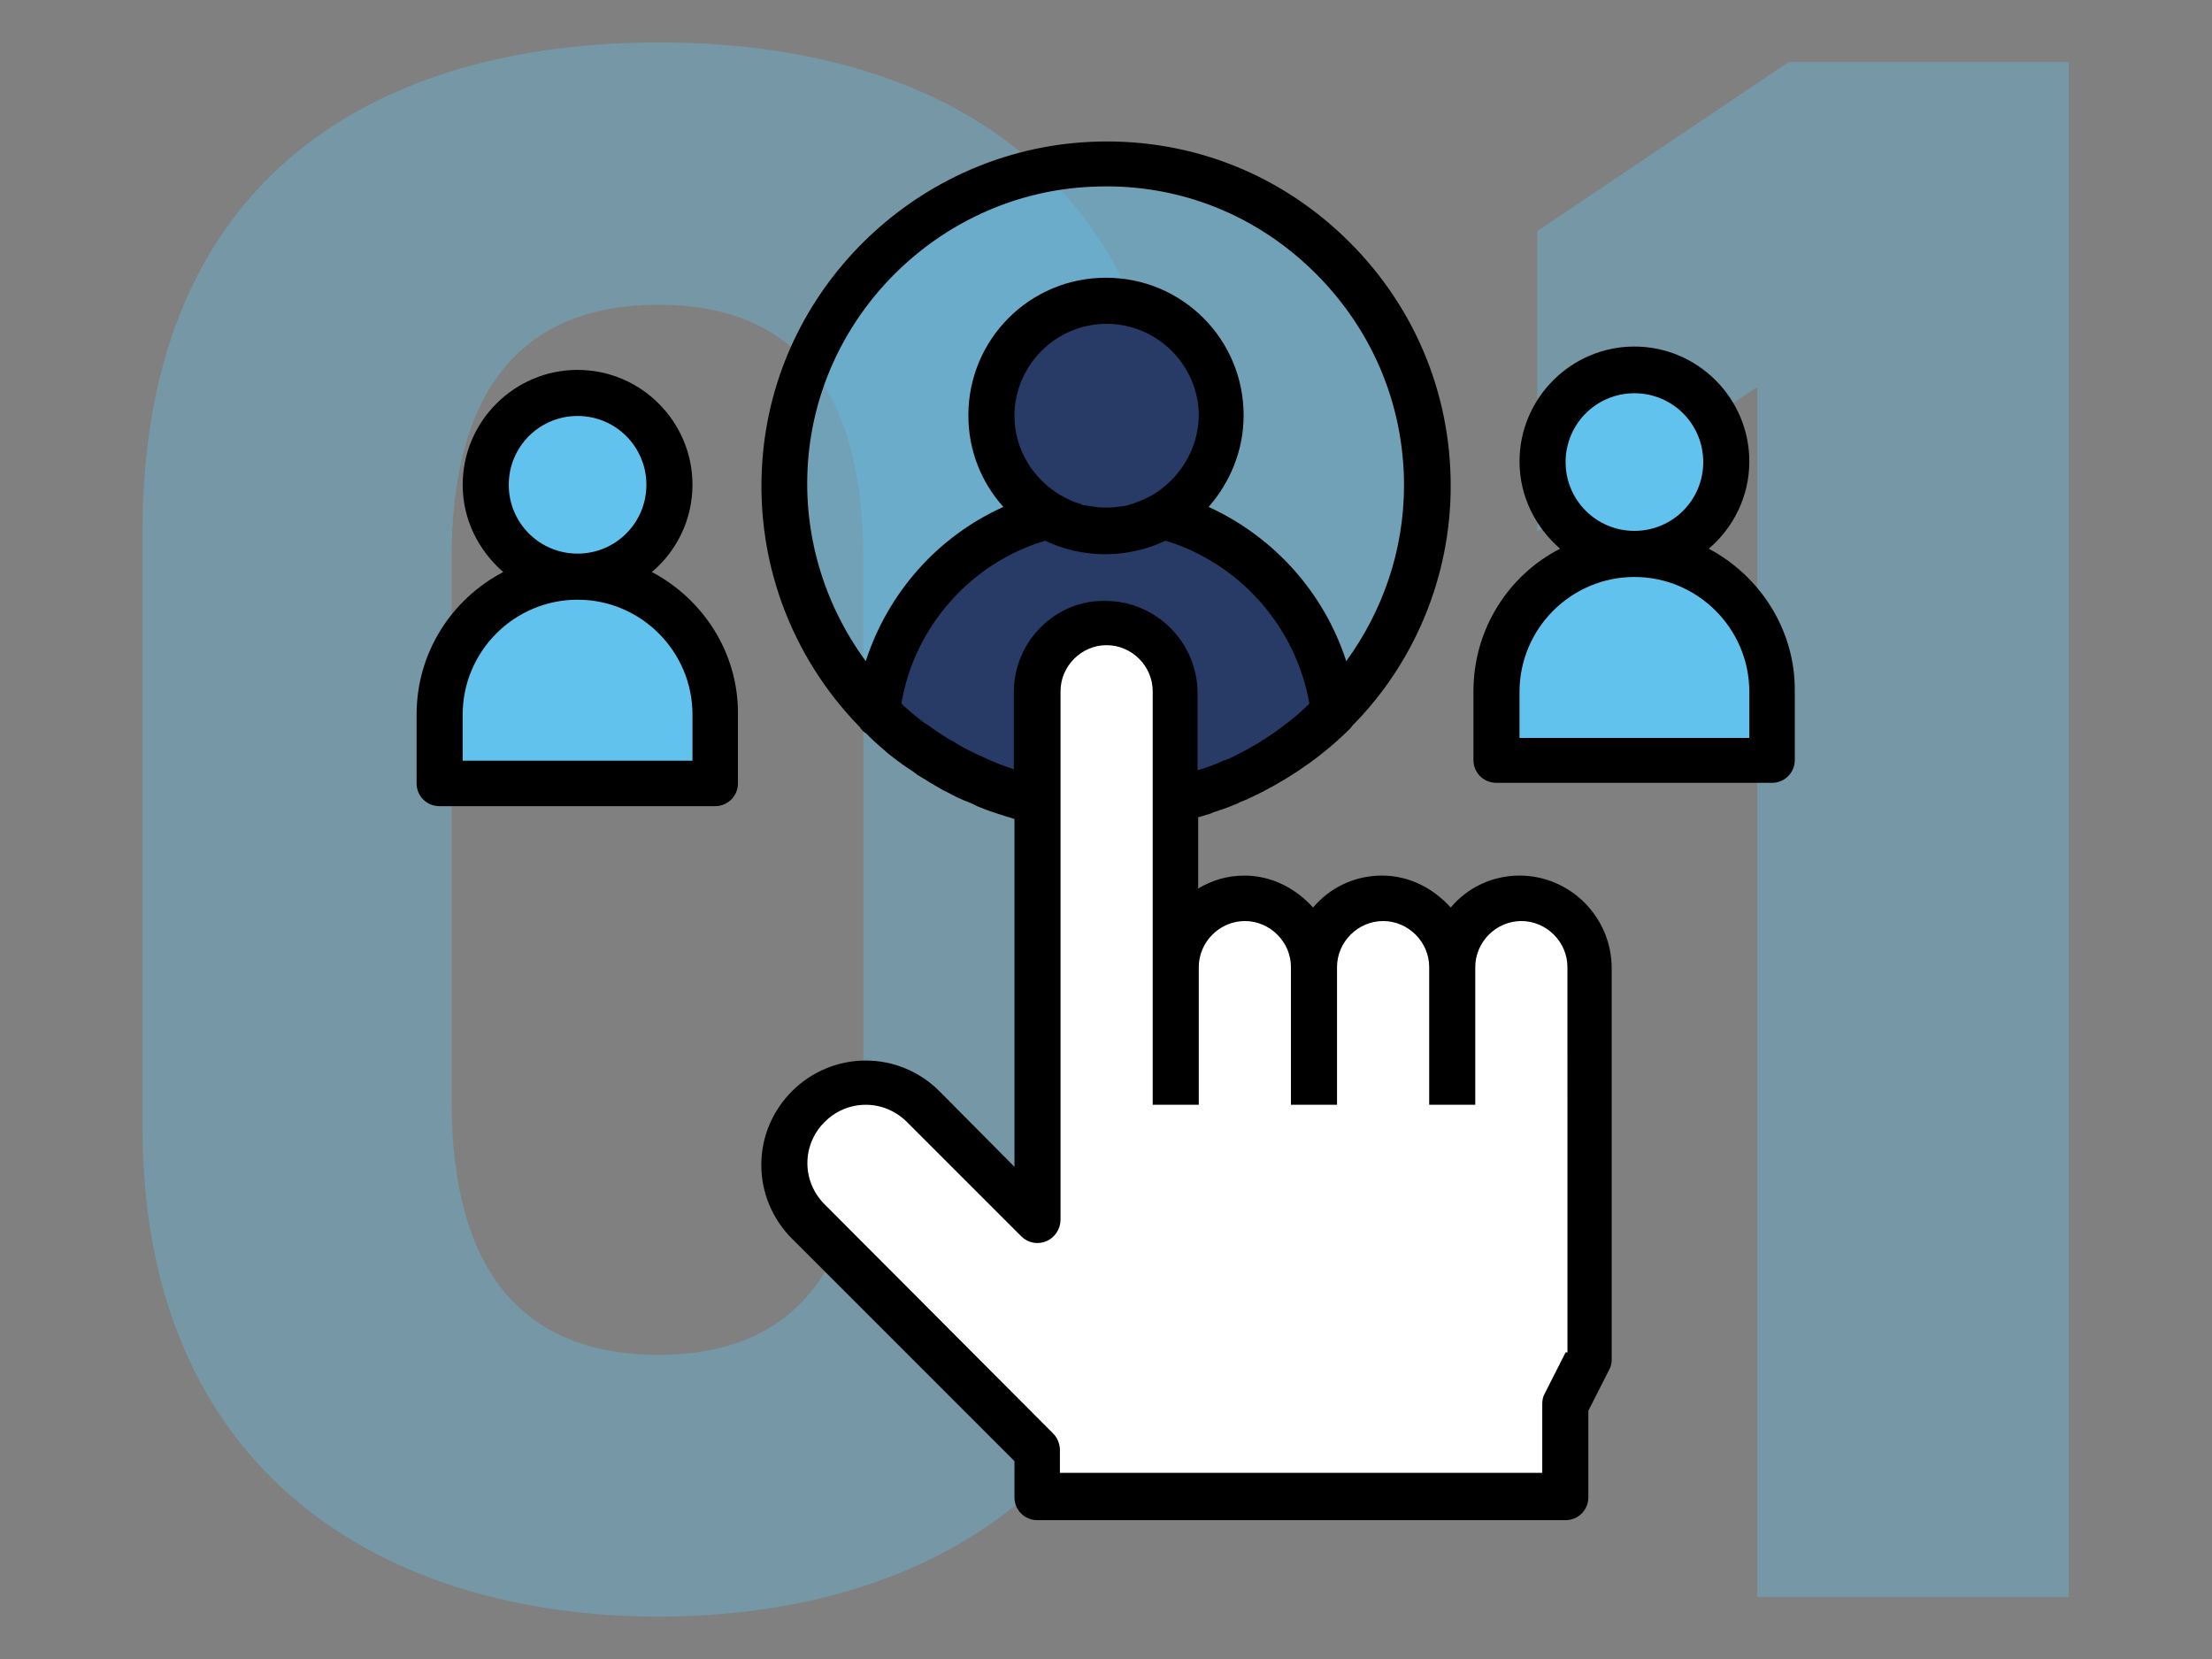 <?xml version="1.0" encoding="utf-8"?>
<!-- Generator: Adobe Illustrator 24.3.0, SVG Export Plug-In . SVG Version: 6.00 Build 0)  -->
<svg version="1.1" id="Capa_1" xmlns="http://www.w3.org/2000/svg" xmlns:xlink="http://www.w3.org/1999/xlink" x="0px" y="0px"
	 viewBox="0 0 360 270" style="enable-background:new 0 0 360 270;" xml:space="preserve">
<rect x="0" y="0" width="360" height="270" fill="#808080" stroke="none"/>
<style type="text/css">
	.st0{opacity:0.35;}
	.st1{fill:#62C2EE;}
	.st2{fill:#FFFFFF;}
	.st3{opacity:0.5;fill:#62C2EE;enable-background:new    ;}
	.st4{fill:#F9F1ED;}
	.st5{fill:#283A66;}
</style>
<g class="st0">
	<g>
		<g>
			<path class="st1" d="M191.2,183.5c0,56.1-39.1,79.6-84,79.6c-44.9,0-84-23.5-84-79.6v-97c0-58.6,39.1-79.6,84-79.6
				c44.9,0,84,21,84,79.3V183.5z M107.2,49.6c-22.8,0-33.7,14.5-33.7,41.3v88.3c0,26.8,10.9,41.3,33.7,41.3
				c22.4,0,33.3-14.5,33.3-41.3V90.8C140.5,64,129.7,49.6,107.2,49.6z"/>
		</g>
		<g>
			<path class="st1" d="M336.7,259.9h-50.7V63l-35.8,23.5V37.6l40.9-27.5h45.6V259.9z"/>
		</g>
	</g>
</g>
<g>
	<path class="st2" d="M258.5,157.4c0-6.2-5-11.2-11.2-11.2c-6.2,0-11.2,5-11.2,11.2l0,0c0-6.2-5-11.2-11.2-11.2
		c-6.2,0-11.2,5-11.2,11.2c0-6.2-5-11.2-11.2-11.2c-6.2,0-11.2,5-11.2,11.2v-27.4l0,0v-17.5c0-6.2-5-11.2-11.2-11.2
		s-11.2,5-11.2,11.2v17.5l0,0v68.5L150.2,180c-2.5-2.5-5.8-3.9-9.3-3.9c-7.3,0-13.2,5.9-13.2,13.2c0,3.5,1.4,6.9,3.9,9.3l37.2,37.2
		v7.5h86v-15l3.7-7.5C258.5,221,258.5,178.3,258.5,157.4z"/>
	<path class="st3" d="M170.7,83.9L170.7,83.9c-5.6-3.2-9.4-9.2-9.4-16.2c0-10.3,8.4-18.7,18.7-18.7s18.7,8.4,18.7,18.7
		c0,6.9-3.8,12.9-9.4,16.2l0,0c14.8,3.8,26.1,16.4,27.9,31.9c9.4-9.4,15.2-22.4,15.2-36.8c0-29.8-24.9-53.8-54.9-52.3
		c-25.6,1.2-47,21.5-49.5,47c-1.6,16.5,4.4,31.5,15,42.1C144.7,100.2,155.9,87.6,170.7,83.9z"/>
	<g>
		<path class="st4" d="M144.5,117.3c-0.2-0.2-0.5-0.5-0.7-0.7C144,116.9,144.2,117.1,144.5,117.3z"/>
		<path class="st4" d="M147.8,120.2c-0.2-0.2-0.4-0.4-0.7-0.5C147.4,119.8,147.6,120,147.8,120.2z"/>
		<path class="st4" d="M211.2,120.9c-0.1,0.1-0.2,0.1-0.3,0.2C211,121,211.1,121,211.2,120.9z"/>
		<path class="st4" d="M160.4,127.4c-0.4-0.2-0.8-0.3-1.3-0.5C159.5,127.1,160,127.3,160.4,127.4z"/>
		<path class="st4" d="M156.1,125.4c-0.3-0.1-0.6-0.3-0.8-0.4C155.5,125.1,155.8,125.3,156.1,125.4z"/>
		<path class="st4" d="M164.5,128.9c-0.4-0.1-0.8-0.3-1.3-0.4C163.7,128.6,164.1,128.8,164.5,128.9z"/>
		<path class="st4" d="M207.9,123.2c-0.3,0.2-0.6,0.4-0.9,0.6C207.2,123.6,207.5,123.4,207.9,123.2z"/>
		<path class="st4" d="M204.3,125.2c-0.4,0.2-0.8,0.4-1.2,0.6C203.5,125.7,203.9,125.5,204.3,125.2z"/>
		<path class="st4" d="M196.5,128.6c-0.4,0.1-0.8,0.3-1.2,0.4C195.7,128.8,196.1,128.7,196.5,128.6z"/>
		<path class="st4" d="M200.5,127c-0.4,0.2-0.9,0.4-1.3,0.6C199.7,127.4,200.1,127.2,200.5,127z"/>
		<path class="st4" d="M206.9,123.7c-0.8,0.5-1.7,1-2.6,1.5C205.2,124.8,206.1,124.3,206.9,123.7z"/>
		<path class="st4" d="M164.5,128.9c1.4,0.4,2.8,0.8,4.3,1.1l0,0C167.3,129.7,165.9,129.3,164.5,128.9z"/>
		<path class="st4" d="M217.1,115.8L217.1,115.8c-1.9,1.8-3.8,3.6-5.9,5.1C213.3,119.4,215.3,117.7,217.1,115.8z"/>
		<path class="st4" d="M210.9,121.1c-1,0.7-2.1,1.4-3.1,2.1C208.9,122.5,209.9,121.8,210.9,121.1z"/>
		<path class="st4" d="M191.2,130.1c1.4-0.3,2.7-0.7,4.1-1.1C193.9,129.4,192.6,129.7,191.2,130.1L191.2,130.1z"/>
		<path class="st4" d="M203.1,125.9c-0.8,0.4-1.7,0.8-2.6,1.2C201.4,126.6,202.2,126.3,203.1,125.9z"/>
		<path class="st4" d="M199.2,127.6c-0.9,0.4-1.8,0.7-2.8,1C197.4,128.2,198.3,127.9,199.2,127.6z"/>
		<path class="st4" d="M159.1,126.9c-1-0.5-2.1-0.9-3-1.4C157.1,125.9,158.1,126.4,159.1,126.9z"/>
		<path class="st4" d="M155.2,125c-2.6-1.4-5-3-7.4-4.8C150.1,122,152.6,123.6,155.2,125z"/>
		<path class="st4" d="M163.3,128.5c-1-0.3-2-0.7-2.9-1.1C161.3,127.8,162.3,128.1,163.3,128.5z"/>
		<path class="st4" d="M147.2,119.7c-0.9-0.7-1.8-1.5-2.7-2.3C145.4,118.1,146.3,118.9,147.2,119.7z"/>
		<path class="st4" d="M142.9,115.8c0.3,0.3,0.6,0.6,0.9,0.8C143.5,116.4,143.2,116,142.9,115.8L142.9,115.8z"/>
	</g>
	<path class="st5" d="M189.3,83.9L189.3,83.9c5.6-3.2,9.4-9.2,9.4-16.2c0-10.3-8.4-18.7-18.7-18.7s-18.7,8.4-18.7,18.7
		c0,6.9,3.8,12.9,9.4,16.2l0,0c-14.8,3.8-26.1,16.4-27.9,31.9c0.3,0.3,0.6,0.6,0.9,0.9c0.2,0.2,0.5,0.5,0.7,0.7
		c0.9,0.8,1.8,1.6,2.7,2.3c0.2,0.2,0.4,0.4,0.7,0.5c2.3,1.8,4.8,3.4,7.4,4.8c0.3,0.1,0.6,0.3,0.8,0.4c1,0.5,2,1,3,1.4
		c0.4,0.2,0.8,0.4,1.3,0.5c1,0.4,2,0.7,2.9,1.1c0.4,0.1,0.8,0.3,1.3,0.4c1.4,0.4,2.8,0.8,4.3,1.1v-17.4c0-6.2,5-11.2,11.2-11.2
		s11.2,5,11.2,11.2v17.5c1.4-0.3,2.7-0.7,4.1-1.1c0.4-0.1,0.8-0.3,1.2-0.4c0.9-0.3,1.8-0.6,2.8-1c0.4-0.2,0.9-0.4,1.3-0.6
		c0.9-0.4,1.7-0.7,2.6-1.2c0.4-0.2,0.8-0.4,1.2-0.6c0.9-0.5,1.8-1,2.6-1.5c0.3-0.2,0.6-0.4,0.9-0.6c1.1-0.7,2.1-1.4,3.1-2.1
		c0.1,0,0.2-0.1,0.3-0.2c2.1-1.5,4.1-3.3,5.9-5.1C215.3,100.2,204.1,87.6,189.3,83.9z"/>
	<g>
		<circle class="st1" cx="94" cy="78.9" r="15"/>
		<path class="st1" d="M94,93.9c-12.4,0-22.4,10-22.4,22.4v11.2h44.9v-11.2C116.4,103.9,106.4,93.9,94,93.9z"/>
		<circle class="st1" cx="266" cy="75.2" r="15"/>
		<path class="st1" d="M266,90.1c-12.4,0-22.4,10-22.4,22.4v11.2h44.9v-11.2C288.4,100.2,278.4,90.1,266,90.1z"/>
	</g>
	<g>
		<path d="M247.3,142.5c-4.5,0-8.5,2-11.2,5.2c-2.8-3.1-6.7-5.2-11.2-5.2c-4.5,0-8.5,2-11.2,5.2c-2.8-3.1-6.7-5.2-11.2-5.2
			c-2.8,0-5.3,0.8-7.5,2.1v-11.6c0.5-0.1,1-0.3,1.4-0.4c0.4-0.1,0.7-0.2,1.1-0.4c1.1-0.4,2.2-0.7,3.3-1.2c0.3-0.1,0.6-0.2,0.9-0.4
			c1.3-0.5,2.5-1.1,3.7-1.7c0,0,0.1,0,0.2-0.1c5.2-2.7,10-6.1,14.2-10.3c0.1-0.1,0.2-0.3,0.3-0.4c10-10.1,16-24.1,16-39
			c0-15.5-6.2-29.9-17.4-40.6s-25.9-16.2-41.5-15.4c-27.5,1.4-50.3,23-53,50.4c-1.7,17.2,4.5,33.4,15.8,44.9c0,0.1,0.1,0.2,0.2,0.3
			c0.2,0.3,0.5,0.5,0.8,0.7c0.2,0.2,0.4,0.4,0.6,0.6c0.9,0.9,1.9,1.7,2.9,2.6c0.3,0.2,0.6,0.5,0.9,0.7c1,0.8,2,1.5,3.1,2.2
			c0.3,0.2,0.5,0.4,0.8,0.6c1.3,0.8,2.6,1.6,4,2.4c0.3,0.2,0.7,0.3,1,0.5c1.1,0.6,2.1,1.1,3.2,1.5c0.5,0.2,1,0.4,1.5,0.7
			c1,0.4,2,0.8,3,1.1c0.5,0.2,1,0.3,1.5,0.5c0.6,0.2,1.1,0.3,1.6,0.5v56.6l-12.2-12.3c-3.2-3.2-7.5-5-12-5c-9.3,0-17,7.6-17,17
			c0,4.5,1.8,8.8,5,12l36.2,36.2v5.9c0,2.1,1.7,3.7,3.7,3.7h86c2.1,0,3.7-1.7,3.7-3.7v-14.1l3.4-6.7c0.3-0.5,0.4-1.1,0.4-1.7v-63.6
			C262.3,149.2,255.5,142.5,247.3,142.5z M165,112.6v12.6c-1.5-0.5-3.1-1.1-4.6-1.8c-0.4-0.2-0.8-0.4-1.3-0.6
			c-1.1-0.5-2.1-1-3.1-1.6c-0.5-0.3-0.9-0.6-1.4-0.8c-1-0.6-1.9-1.2-2.9-1.9c-0.4-0.3-0.8-0.6-1.2-0.8c-1.2-0.9-2.4-1.9-3.5-2.9
			c-0.1-0.1-0.2-0.2-0.3-0.3c2.1-12.5,11.3-22.9,23.4-26.5c2.9,1.4,6.3,2.2,9.8,2.2s6.8-0.8,9.8-2.2c12.1,3.7,21.2,14,23.4,26.5
			c-0.5,0.5-1,1-1.5,1.4c-0.1,0.1-0.2,0.2-0.3,0.3c-1.8,1.5-3.6,2.9-5.7,4.2c-0.1,0-0.2,0.1-0.3,0.2c-0.7,0.5-1.4,0.8-2.2,1.3
			c-0.7,0.4-1.4,0.7-2.1,1.1c-0.6,0.3-1.2,0.6-1.9,0.8c-1.3,0.6-2.6,1.1-4,1.5c-0.1,0-0.2,0-0.2,0.1v-12.6c0-8.2-6.7-15-15-15
			C171.8,97.6,165,104.4,165,112.6z M187.5,80.6L187.5,80.6c-1.1,0.6-2.1,1-3.2,1.4c-0.2,0-0.4,0.1-0.6,0.2
			c-0.4,0.1-0.8,0.2-1.2,0.2c-0.7,0.1-1.4,0.2-2.1,0.2c-0.2,0-0.4,0-0.7,0c-0.7,0-1.4-0.1-2.1-0.2c-0.4-0.1-0.8-0.1-1.2-0.2
			c-0.2,0-0.4-0.1-0.6-0.2c-1.1-0.3-2.1-0.8-3.2-1.4h0c-4.4-2.6-7.5-7.4-7.5-12.9c0-8.2,6.7-15,15-15c8.2,0,15,6.7,15,15
			C195,73.2,191.9,78,187.5,80.6z M131.6,74c2.3-23.7,22.1-42.5,45.9-43.6c13.5-0.7,26.2,4.1,35.9,13.4c9.7,9.3,15.1,21.8,15.1,35.2
			c0,10.6-3.5,20.5-9.4,28.6c-3.6-11.1-11.7-20.2-22.4-25.1c3.5-4,5.7-9.2,5.7-14.9c0-12.4-10-22.4-22.4-22.4s-22.4,10-22.4,22.4
			c0,5.7,2.1,10.9,5.7,14.9c-10.7,4.8-18.8,14-22.4,25.1C134,98.2,130.4,86.4,131.6,74z M254.8,220.1l-3.4,6.7
			c-0.3,0.5-0.4,1.1-0.4,1.7v11.2h-78.5V236c0-1-0.4-2-1.1-2.7L134.2,196c-1.8-1.8-2.8-4.2-2.8-6.7c0-5.2,4.3-9.5,9.5-9.5
			c2.5,0,4.9,1,6.7,2.8l18.6,18.6c1.1,1.1,2.7,1.4,4.1,0.8c1.4-0.6,2.3-2,2.3-3.5v-68.5v-17.5c0-4.1,3.4-7.5,7.5-7.5
			s7.5,3.4,7.5,7.5v17.5v27.4v22.4h7.5v-22.4c0-4.1,3.4-7.5,7.5-7.5c4.1,0,7.5,3.4,7.5,7.5v22.4h7.5v-22.4c0-4.1,3.4-7.5,7.5-7.5
			c4.1,0,7.5,3.4,7.5,7.5v22.4h7.5v-22.4c0-4.1,3.4-7.5,7.5-7.5c4.1,0,7.5,3.4,7.5,7.5V220.1z"/>
		<path d="M106.1,93.1c4-3.4,6.6-8.5,6.6-14.2c0-10.3-8.4-18.7-18.7-18.7s-18.7,8.4-18.7,18.7c0,5.7,2.6,10.7,6.6,14.2
			c-8.4,4.4-14.1,13.1-14.1,23.2v11.2c0,2.1,1.7,3.7,3.7,3.7h44.9c2.1,0,3.7-1.7,3.7-3.7v-11.2C120.2,106.2,114.4,97.5,106.1,93.1z
			 M82.8,78.9c0-6.2,5-11.2,11.2-11.2c6.2,0,11.2,5,11.2,11.2s-5,11.2-11.2,11.2C87.8,90.1,82.8,85.1,82.8,78.9z M112.7,123.8H75.3
			v-7.5c0-10.3,8.4-18.7,18.7-18.7s18.7,8.4,18.7,18.7V123.8z"/>
		<path d="M278.1,89.3c4-3.4,6.6-8.5,6.6-14.2c0-10.3-8.4-18.7-18.7-18.7c-10.3,0-18.7,8.4-18.7,18.7c0,5.7,2.6,10.7,6.6,14.2
			c-8.4,4.3-14.1,13.1-14.1,23.2v11.2c0,2.1,1.7,3.7,3.7,3.7h44.9c2.1,0,3.7-1.7,3.7-3.7v-11.2C292.2,102.5,286.4,93.7,278.1,89.3z
			 M254.8,75.2c0-6.2,5-11.2,11.2-11.2s11.2,5,11.2,11.2s-5,11.2-11.2,11.2S254.8,81.4,254.8,75.2z M284.7,120.1h-37.4v-7.5
			c0-10.3,8.4-18.7,18.7-18.7c10.3,0,18.7,8.4,18.7,18.7V120.1z"/>
	</g>
</g>
</svg>
